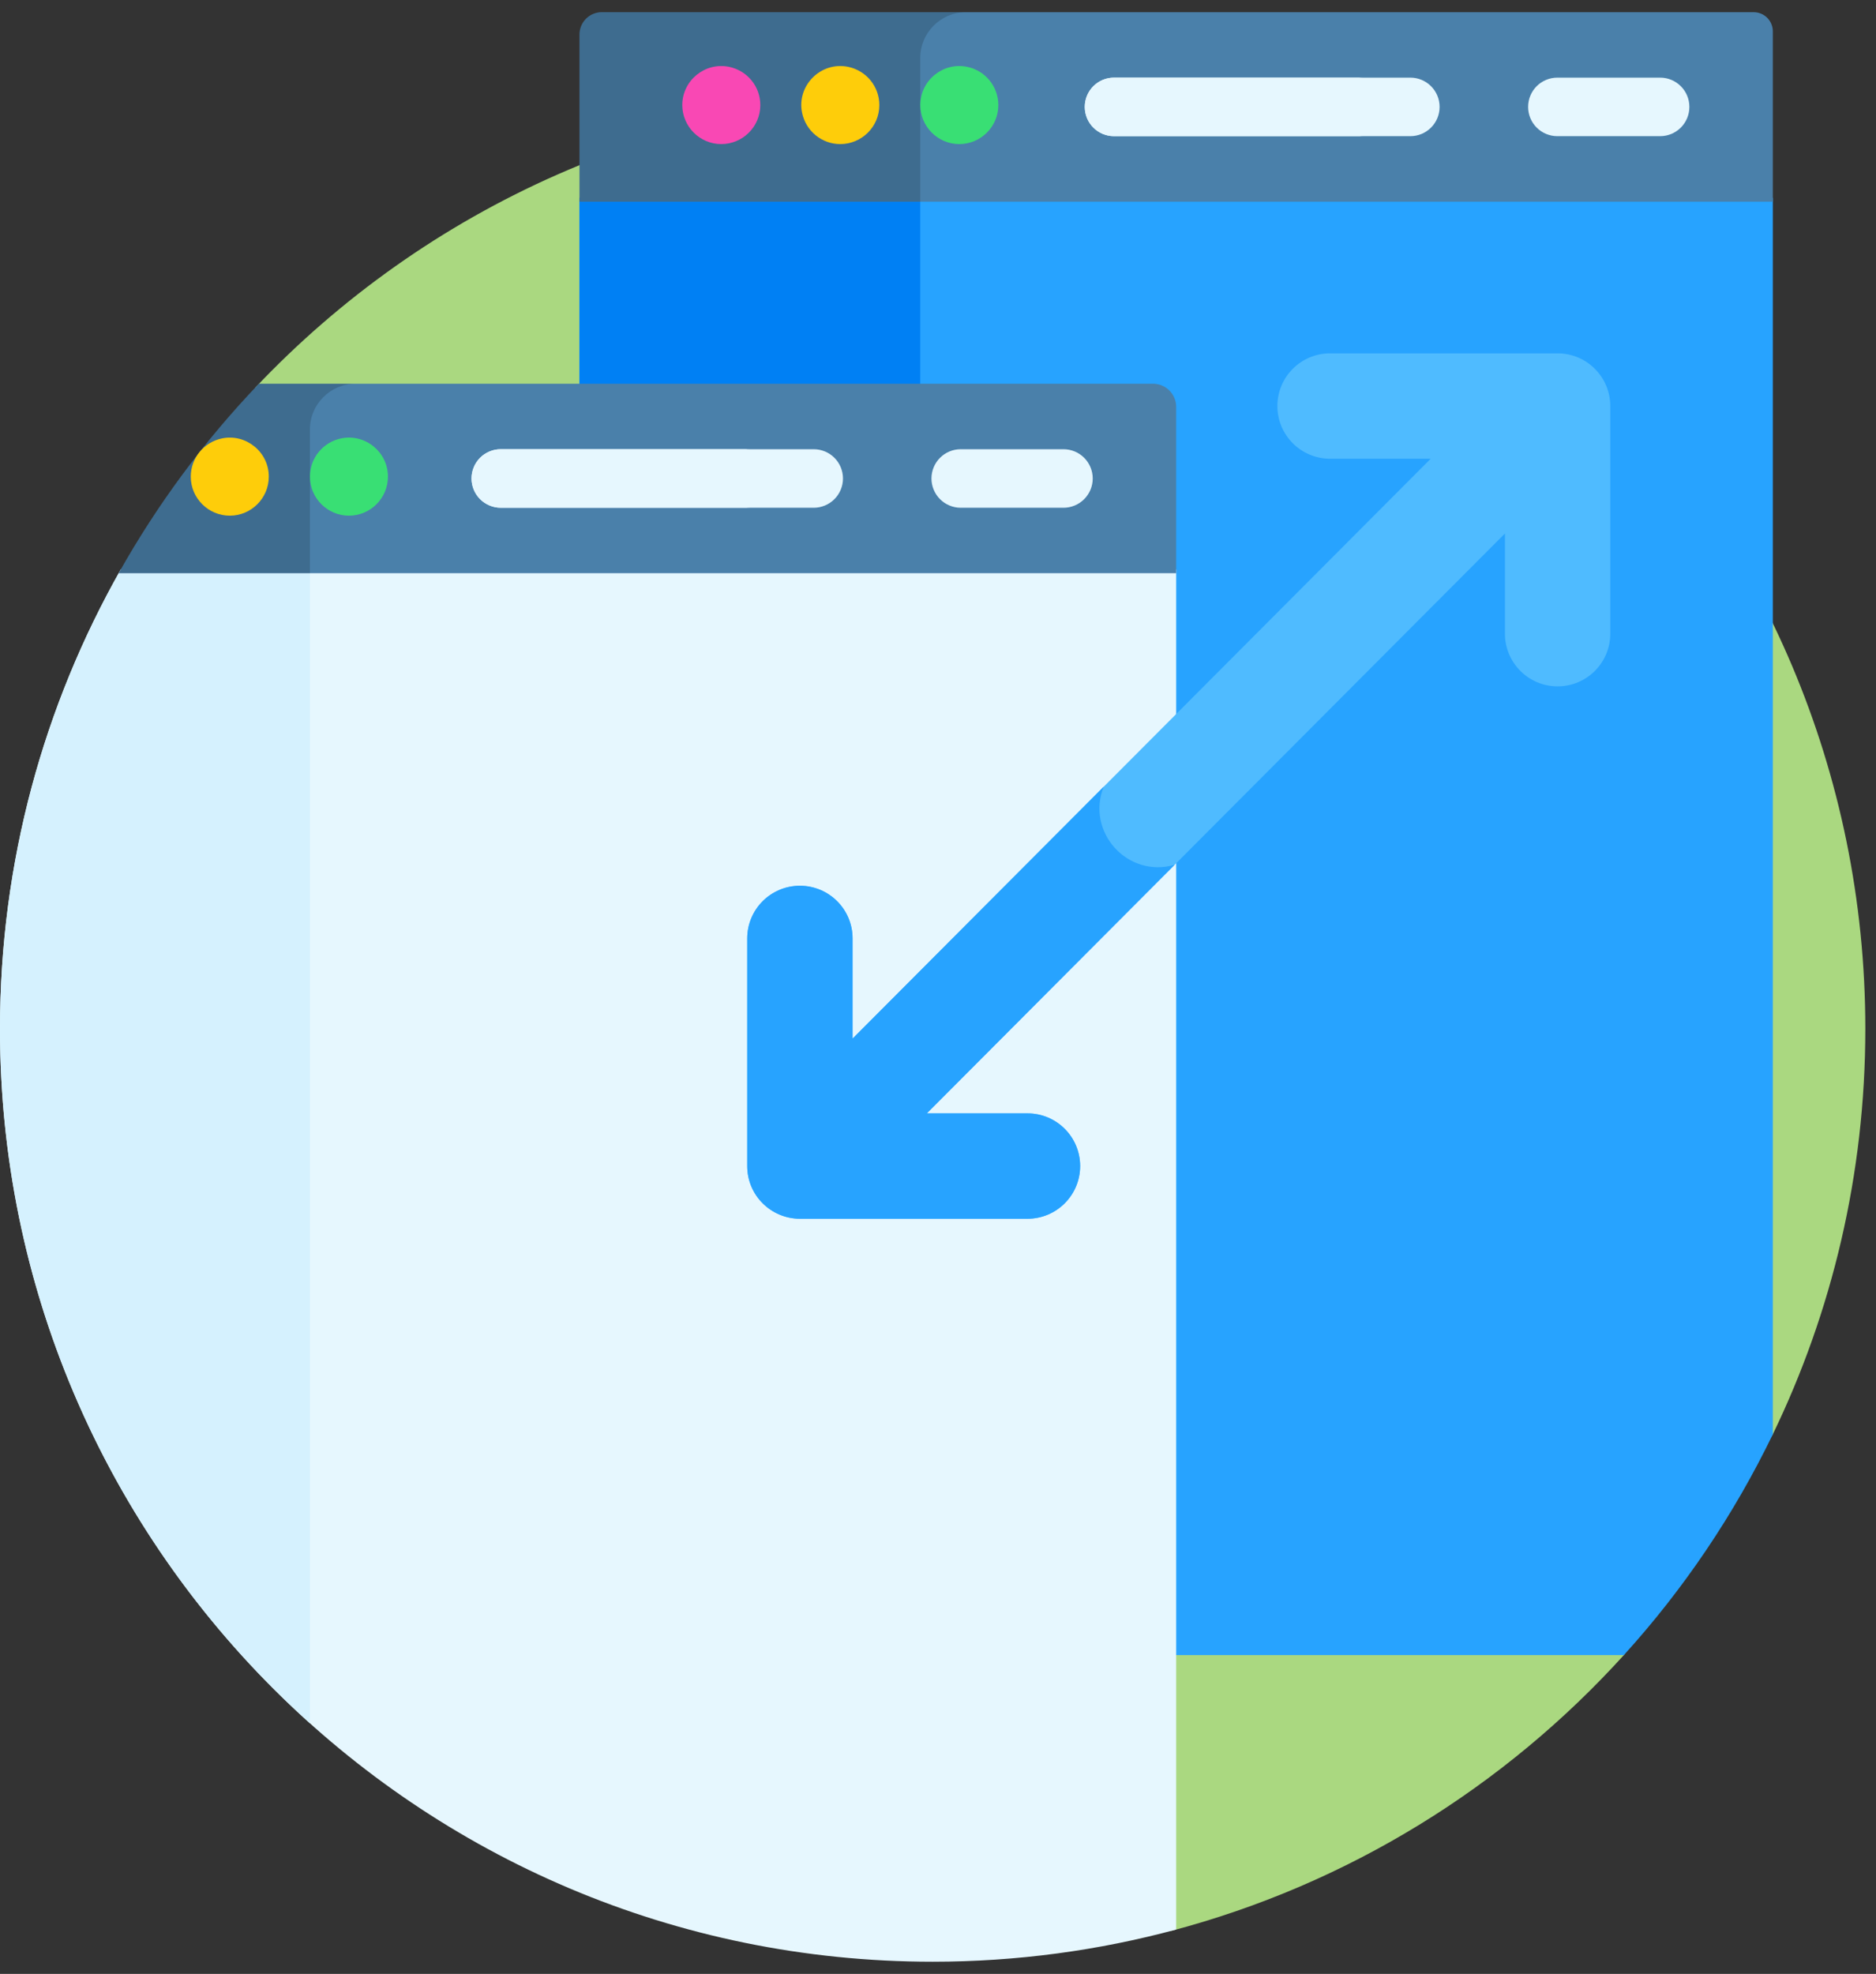<?xml version="1.0" encoding="UTF-8"?> <svg xmlns="http://www.w3.org/2000/svg" width="77" height="81" viewBox="0 0 77 81" fill="none"><rect x="0" y="0" width="77" height="81" fill="#333333" stroke="none"/><path d="M72.759 58.869C75.195 53.834 76.562 48.187 76.562 42.219C76.562 21.077 59.423 3.938 38.281 3.938C27.33 3.938 17.454 8.537 10.477 15.908L48.062 79.237C55.336 77.32 61.761 73.316 66.662 67.905L72.759 58.869Z" fill="#AAD880"></path><path d="M23.785 8.119V15.986H47.325C47.513 15.987 47.694 16.062 47.827 16.195C47.96 16.328 48.035 16.509 48.035 16.697V67.918H66.651C69.112 65.206 71.17 62.154 72.765 58.858V8.119H23.785Z" fill="#27A3FF"></path><path d="M23.785 8.119H37.772V15.986H23.785V8.119Z" fill="#0080F4"></path><path d="M4.96 23.365C1.804 28.931 0 35.364 0 42.219C0 63.361 17.139 80.5 38.281 80.5C41.739 80.5 45.09 80.039 48.276 79.18V23.365H4.96Z" fill="#E6F7FE"></path><path d="M12.72 23.365H4.96C1.804 28.931 0 35.364 0 42.219C0 53.537 4.913 63.705 12.72 70.714V23.365Z" fill="#D5F1FE"></path><path d="M63.932 14.5H54.592C53.398 14.5 52.43 15.468 52.43 16.662C52.43 17.856 53.398 18.824 54.592 18.824H58.723L34.994 42.621V38.511C34.994 37.317 34.026 36.349 32.832 36.349C31.638 36.349 30.67 37.317 30.67 38.511V47.852C30.671 49.066 31.66 50.013 32.832 50.013H42.172C43.367 50.013 44.334 49.045 44.334 47.851C44.334 46.657 43.367 45.689 42.172 45.689H38.041L61.77 21.892V26.002C61.77 27.197 62.738 28.165 63.932 28.165C65.126 28.165 66.094 27.197 66.094 26.002V16.661C66.093 15.47 65.125 14.5 63.932 14.5H63.932Z" fill="#4FBBFF"></path><path d="M47.325 15.746H10.629C8.39 18.085 6.455 20.697 4.871 23.521H48.276L48.276 16.697C48.276 16.445 48.176 16.203 47.997 16.025C47.819 15.847 47.577 15.746 47.325 15.746H47.325Z" fill="#4A80AA"></path><path d="M12.72 17.621C12.72 16.59 13.563 15.746 14.595 15.746H10.629C8.39 18.085 6.455 20.697 4.871 23.521H12.72V17.621Z" fill="black" fill-opacity="0.16"></path><path d="M9.432 21.161C8.554 21.161 7.83 20.446 7.83 19.56C7.83 18.802 8.361 18.143 9.119 17.989C10.084 17.792 11.033 18.535 11.033 19.56C11.033 20.442 10.314 21.161 9.432 21.161Z" fill="#FECD0A"></path><path d="M14.322 21.161C13.456 21.161 12.721 20.457 12.721 19.559C12.721 18.805 13.248 18.143 14.01 17.988C14.989 17.792 15.923 18.544 15.923 19.559C15.923 20.442 15.205 21.161 14.322 21.161Z" fill="#39DF74"></path><path d="M43.65 20.836H39.432C39.275 20.836 39.118 20.805 38.973 20.744C38.827 20.684 38.695 20.596 38.583 20.484C38.472 20.372 38.383 20.24 38.323 20.094C38.263 19.949 38.232 19.792 38.232 19.635C38.232 19.316 38.358 19.011 38.583 18.786C38.808 18.56 39.114 18.434 39.432 18.434H43.65C43.968 18.434 44.274 18.56 44.499 18.785C44.724 19.011 44.851 19.316 44.851 19.635C44.851 19.792 44.82 19.949 44.76 20.094C44.699 20.24 44.611 20.372 44.499 20.484C44.388 20.596 44.255 20.684 44.11 20.744C43.964 20.805 43.808 20.836 43.65 20.836ZM33.398 20.836H20.555C20.397 20.836 20.241 20.805 20.095 20.744C19.949 20.684 19.817 20.596 19.705 20.484C19.594 20.373 19.505 20.24 19.445 20.094C19.385 19.949 19.354 19.792 19.354 19.635C19.354 19.477 19.385 19.321 19.445 19.175C19.505 19.029 19.594 18.897 19.705 18.785C19.817 18.674 19.949 18.585 20.095 18.525C20.241 18.465 20.397 18.434 20.555 18.434H33.398C33.717 18.434 34.023 18.56 34.248 18.785C34.473 19.011 34.6 19.316 34.6 19.635C34.6 19.792 34.569 19.949 34.508 20.094C34.448 20.24 34.359 20.373 34.248 20.484C34.136 20.596 34.004 20.684 33.858 20.744C33.712 20.805 33.556 20.836 33.398 20.836Z" fill="#E6F7FE"></path><path d="M71.979 0.5H24.702C24.582 0.5 24.462 0.524 24.351 0.57C24.24 0.616 24.139 0.683 24.054 0.768C23.969 0.853 23.901 0.954 23.855 1.065C23.809 1.177 23.785 1.296 23.785 1.416V8.275H72.765V1.286C72.765 1.183 72.745 1.081 72.705 0.985C72.666 0.89 72.608 0.803 72.535 0.73C72.462 0.657 72.375 0.599 72.28 0.56C72.184 0.52 72.082 0.5 71.979 0.5H71.979Z" fill="#4A80AA"></path><path d="M37.772 2.375C37.772 1.343 38.615 0.5 39.647 0.5H24.702C24.582 0.5 24.462 0.524 24.351 0.57C24.24 0.616 24.139 0.683 24.054 0.768C23.969 0.853 23.901 0.954 23.855 1.065C23.809 1.177 23.785 1.296 23.785 1.416V8.275H37.772V2.375Z" fill="black" fill-opacity="0.16"></path><path d="M29.605 5.913C28.716 5.913 28.004 5.183 28.004 4.312C28.004 3.299 28.938 2.543 29.919 2.741C30.671 2.896 31.207 3.546 31.207 4.312C31.207 5.214 30.469 5.913 29.605 5.913Z" fill="#F948B4"></path><path d="M34.49 5.913C34.12 5.913 33.762 5.784 33.476 5.549C33.19 5.314 32.994 4.987 32.921 4.624C32.694 3.507 33.694 2.517 34.804 2.741C35.556 2.896 36.092 3.546 36.092 4.312C36.092 5.214 35.354 5.913 34.49 5.913Z" fill="#FECD0A"></path><path d="M39.375 5.913C38.487 5.913 37.773 5.185 37.773 4.312C37.773 3.298 38.708 2.543 39.689 2.741C40.052 2.813 40.379 3.01 40.613 3.296C40.848 3.582 40.977 3.941 40.977 4.312C40.977 5.203 40.248 5.913 39.375 5.913Z" fill="#39DF74"></path><path d="M68.139 5.588H63.922C63.603 5.588 63.297 5.461 63.072 5.236C62.847 5.011 62.721 4.705 62.721 4.387C62.721 4.068 62.847 3.763 63.072 3.537C63.297 3.312 63.603 3.186 63.922 3.186H68.139C68.803 3.186 69.34 3.723 69.34 4.387C69.34 5.05 68.803 5.588 68.139 5.588ZM57.888 5.588H45.725C45.406 5.588 45.1 5.461 44.875 5.236C44.65 5.011 44.523 4.705 44.523 4.387C44.523 4.068 44.65 3.763 44.875 3.537C45.1 3.312 45.406 3.186 45.725 3.186H57.888C58.55 3.186 59.088 3.723 59.088 4.387C59.088 5.05 58.55 5.588 57.888 5.588Z" fill="#E6F7FE"></path><path d="M29.607 19.633C29.607 19.315 29.734 19.009 29.959 18.784C30.184 18.559 30.489 18.432 30.808 18.432H20.555C20.397 18.432 20.241 18.463 20.095 18.524C19.949 18.584 19.817 18.672 19.705 18.784C19.594 18.895 19.505 19.028 19.445 19.174C19.385 19.319 19.354 19.476 19.354 19.633C19.354 19.791 19.385 19.947 19.445 20.093C19.505 20.239 19.594 20.371 19.705 20.483C19.817 20.594 19.949 20.683 20.095 20.743C20.241 20.804 20.397 20.835 20.555 20.835H30.808C30.489 20.834 30.184 20.708 29.959 20.483C29.734 20.257 29.607 19.952 29.607 19.633ZM54.778 4.387C54.778 4.068 54.904 3.763 55.13 3.537C55.355 3.312 55.66 3.186 55.979 3.186H45.726C45.062 3.186 44.525 3.723 44.525 4.387C44.525 5.05 45.062 5.588 45.726 5.588H55.979C55.66 5.588 55.355 5.461 55.13 5.236C54.904 5.011 54.778 4.705 54.778 4.387Z" fill="#E6F7FE"></path><path d="M42.172 45.687H38.041L48.213 35.487C46.28 36.05 44.56 34.136 45.302 32.281L34.994 42.619V38.509C34.994 37.315 34.026 36.347 32.832 36.347C31.638 36.347 30.67 37.315 30.67 38.509V47.85C30.671 49.064 31.66 50.011 32.832 50.011H42.172C43.367 50.011 44.334 49.043 44.334 47.849C44.334 46.655 43.367 45.687 42.172 45.687H42.172Z" fill="#27A3FF"></path></svg> 